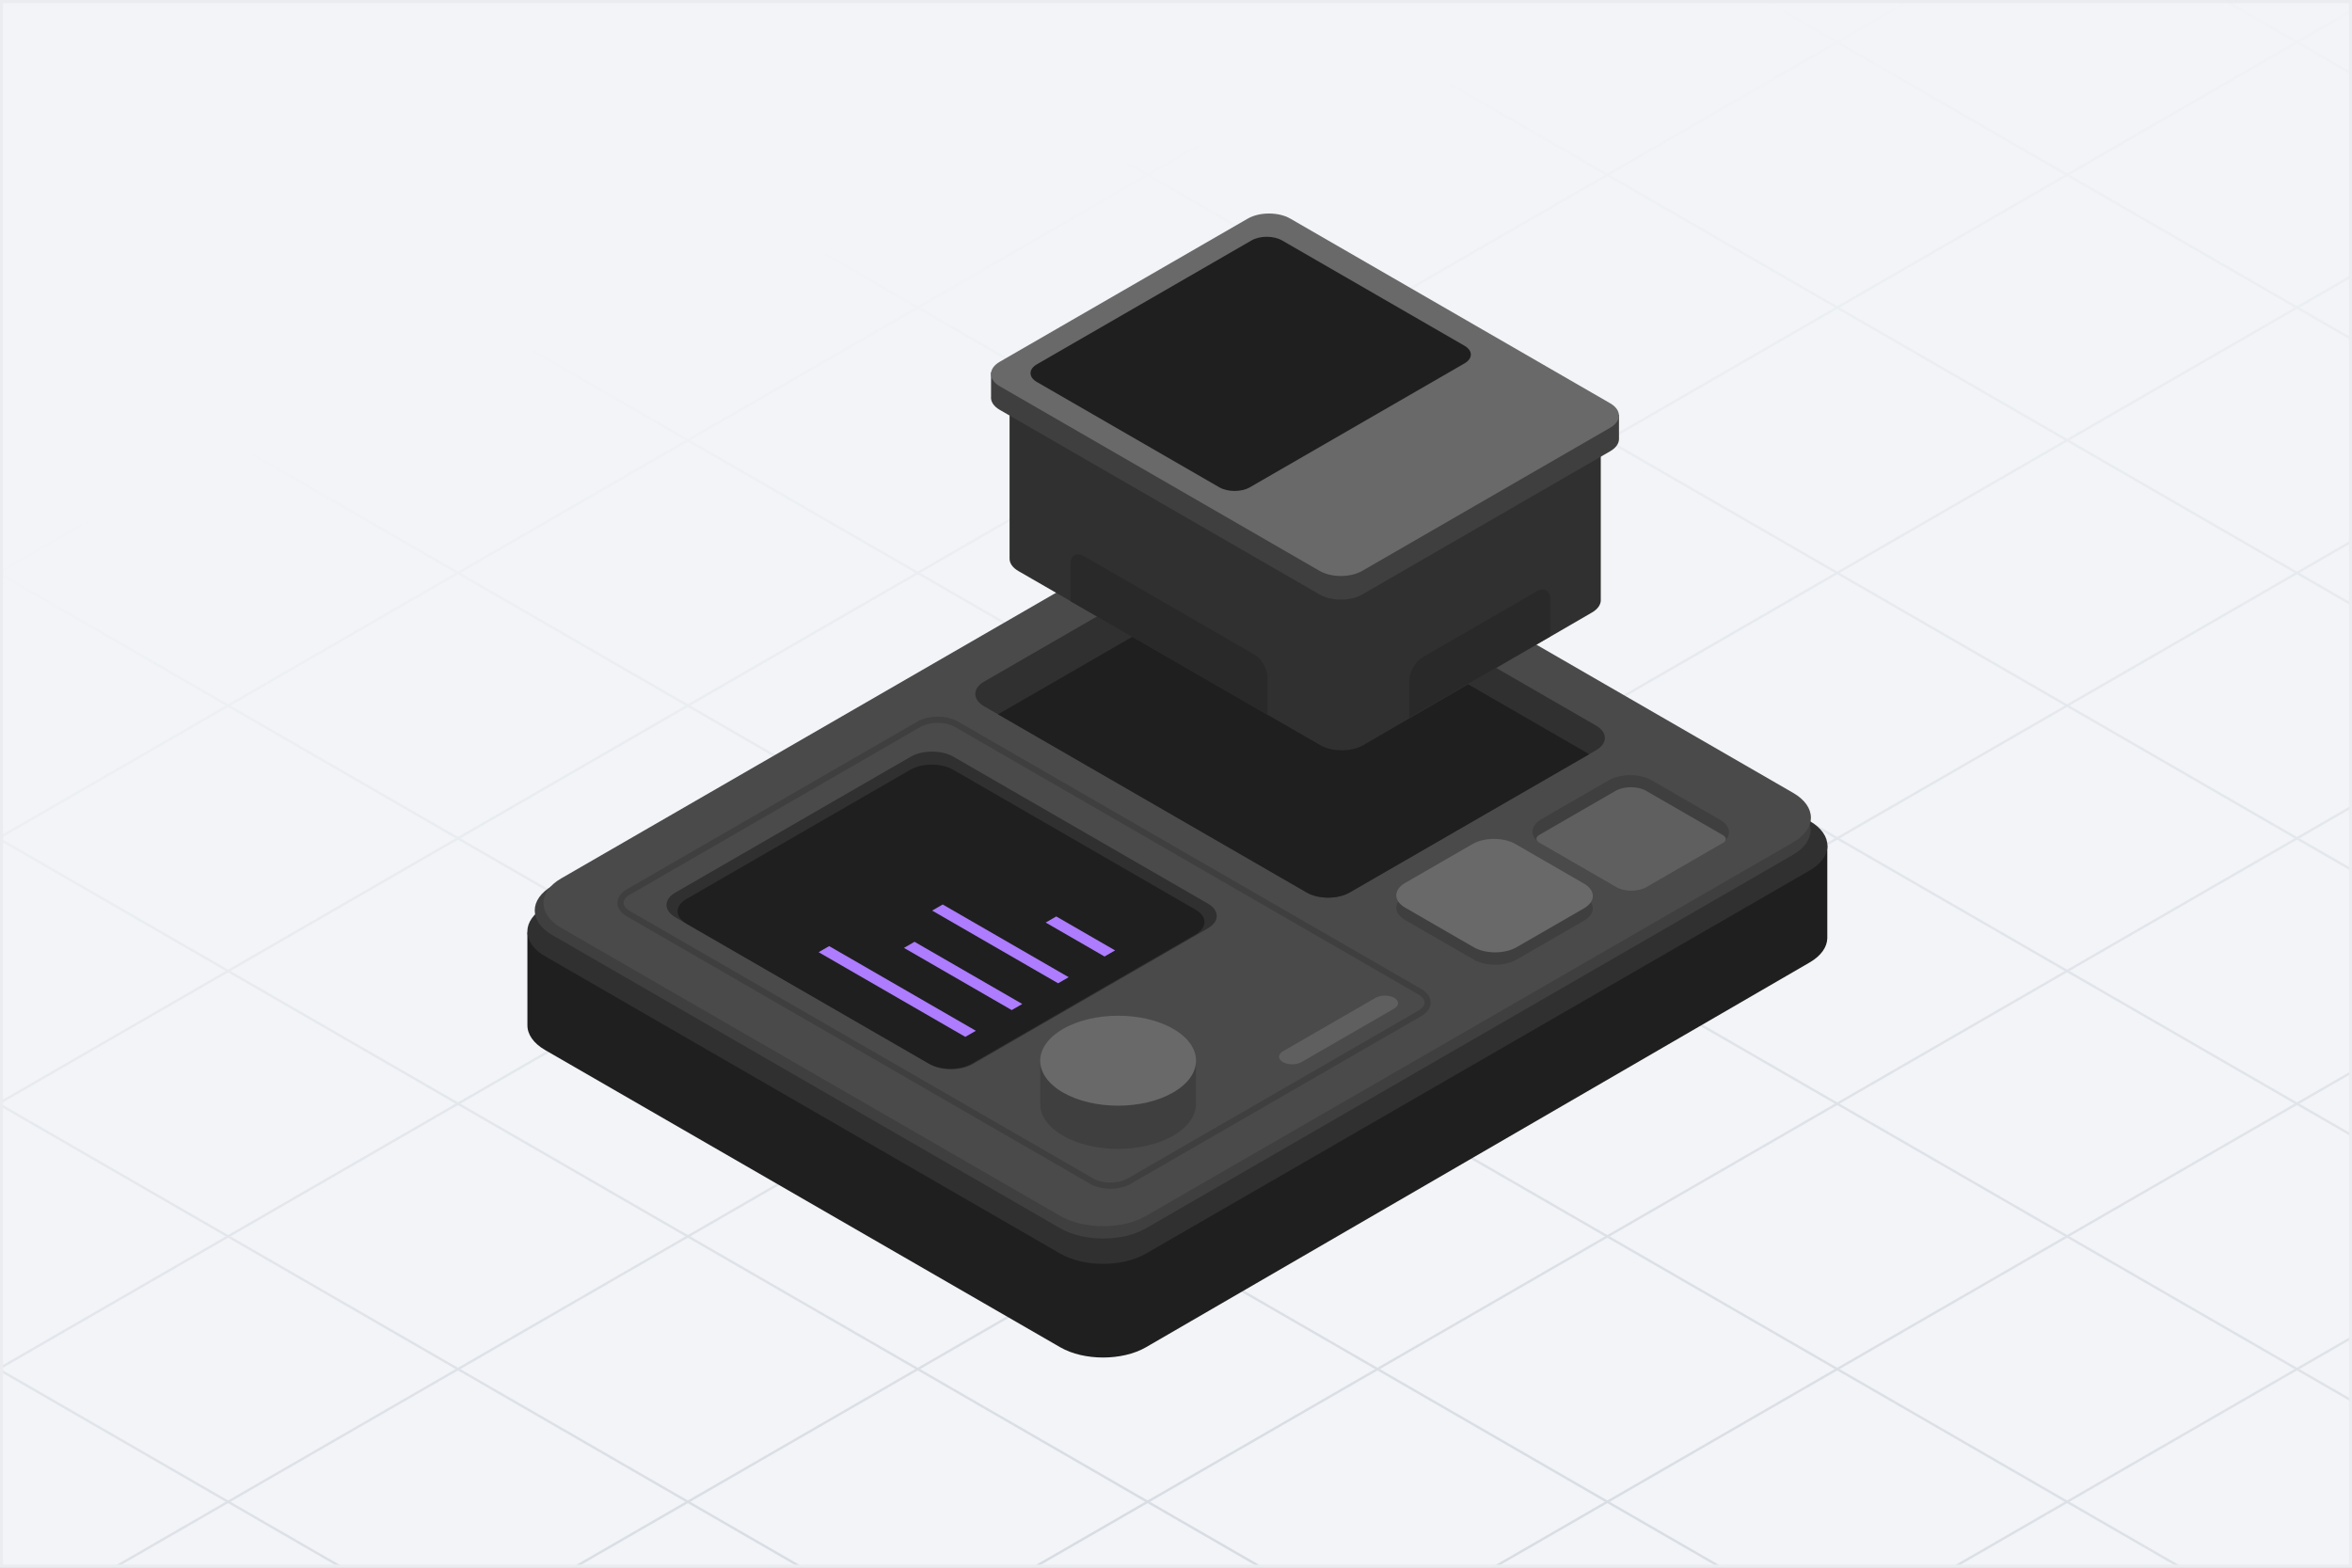<svg width="768" height="512" viewBox="0 0 768 512" fill="none" xmlns="http://www.w3.org/2000/svg">
<rect x="0" y="0" width="768" height="512" fill="#808080" stroke="none"/>
<g clip-path="url(#clip0_5640_11473)">
<path d="M0 0H768V512H0V0Z" fill="#F2F4F7"/>
<mask id="mask0_5640_11473" style="mask-type:alpha" maskUnits="userSpaceOnUse" x="-339" y="-312" width="2252" height="1300">
<rect width="1300" height="1300" transform="matrix(0.866 0.5 0.866 -0.5 -338.938 338)" fill="url(#paint0_radial_5640_11473)"/>
</mask>
<g mask="url(#mask0_5640_11473)">
<g clip-path="url(#clip1_5640_11473)">
<g clip-path="url(#clip2_5640_11473)">
<line y1="-0.451" x2="1300" y2="-0.451" transform="matrix(0.866 -0.5 -0.866 -0.5 -450.938 273.337)" stroke="#D0D5DD" stroke-width="0.903"/>
<line y1="-0.451" x2="1300" y2="-0.451" transform="matrix(0.866 -0.5 -0.866 -0.5 -375.877 316.674)" stroke="#D0D5DD" stroke-width="0.903"/>
<line y1="-0.451" x2="1300" y2="-0.451" transform="matrix(0.866 -0.5 -0.866 -0.5 -300.815 360.01)" stroke="#D0D5DD" stroke-width="0.903"/>
<line y1="-0.451" x2="1300" y2="-0.451" transform="matrix(0.866 -0.5 -0.866 -0.5 -225.754 403.347)" stroke="#D0D5DD" stroke-width="0.903"/>
<line y1="-0.451" x2="1300" y2="-0.451" transform="matrix(0.866 -0.5 -0.866 -0.5 -150.692 446.684)" stroke="#D0D5DD" stroke-width="0.903"/>
<line y1="-0.451" x2="1300" y2="-0.451" transform="matrix(0.866 -0.5 -0.866 -0.5 -75.631 490.021)" stroke="#D0D5DD" stroke-width="0.903"/>
<line y1="-0.451" x2="1300" y2="-0.451" transform="matrix(0.866 -0.5 -0.866 -0.5 -0.569 533.358)" stroke="#D0D5DD" stroke-width="0.903"/>
<line y1="-0.451" x2="1300" y2="-0.451" transform="matrix(0.866 -0.5 -0.866 -0.5 74.493 576.695)" stroke="#D0D5DD" stroke-width="0.903"/>
<line y1="-0.451" x2="1300" y2="-0.451" transform="matrix(0.866 -0.5 -0.866 -0.5 149.554 620.031)" stroke="#D0D5DD" stroke-width="0.903"/>
<line y1="-0.451" x2="1300" y2="-0.451" transform="matrix(0.866 -0.5 -0.866 -0.5 224.616 663.368)" stroke="#D0D5DD" stroke-width="0.903"/>
<line y1="-0.451" x2="1300" y2="-0.451" transform="matrix(0.866 -0.5 -0.866 -0.5 299.677 706.705)" stroke="#D0D5DD" stroke-width="0.903"/>
<line y1="-0.451" x2="1300" y2="-0.451" transform="matrix(0.866 -0.5 -0.866 -0.5 374.739 750.042)" stroke="#D0D5DD" stroke-width="0.903"/>
<line y1="-0.451" x2="1300" y2="-0.451" transform="matrix(0.866 -0.5 -0.866 -0.5 449.8 793.379)" stroke="#D0D5DD" stroke-width="0.903"/>
<line y1="-0.451" x2="1300" y2="-0.451" transform="matrix(0.866 -0.5 -0.866 -0.5 524.862 836.715)" stroke="#D0D5DD" stroke-width="0.903"/>
<line y1="-0.451" x2="1300" y2="-0.451" transform="matrix(0.866 -0.5 -0.866 -0.5 599.923 880.052)" stroke="#D0D5DD" stroke-width="0.903"/>
<line y1="-0.451" x2="1300" y2="-0.451" transform="matrix(0.866 -0.5 -0.866 -0.5 674.985 923.389)" stroke="#D0D5DD" stroke-width="0.903"/>
<line y1="-0.451" x2="1300" y2="-0.451" transform="matrix(0.866 -0.5 -0.866 -0.5 750.047 966.726)" stroke="#D0D5DD" stroke-width="0.903"/>
</g>
<g clip-path="url(#clip3_5640_11473)">
<line y1="-0.451" x2="1733" y2="-0.451" transform="matrix(0.866 0.5 0.866 -0.5 -450.938 186.663)" stroke="#D0D5DD" stroke-width="0.903"/>
<line y1="-0.451" x2="1733" y2="-0.451" transform="matrix(0.866 0.5 0.866 -0.5 -375.877 143.326)" stroke="#D0D5DD" stroke-width="0.903"/>
<line y1="-0.451" x2="1733" y2="-0.451" transform="matrix(0.866 0.5 0.866 -0.5 -300.815 99.99)" stroke="#D0D5DD" stroke-width="0.903"/>
<line y1="-0.451" x2="1733" y2="-0.451" transform="matrix(0.866 0.5 0.866 -0.5 -225.754 56.653)" stroke="#D0D5DD" stroke-width="0.903"/>
<line y1="-0.451" x2="1733" y2="-0.451" transform="matrix(0.866 0.5 0.866 -0.5 -150.692 13.316)" stroke="#D0D5DD" stroke-width="0.903"/>
<line y1="-0.451" x2="1733" y2="-0.451" transform="matrix(0.866 0.5 0.866 -0.5 -75.631 -30.021)" stroke="#D0D5DD" stroke-width="0.903"/>
<line y1="-0.451" x2="1733" y2="-0.451" transform="matrix(0.866 0.5 0.866 -0.5 -0.569 -73.358)" stroke="#D0D5DD" stroke-width="0.903"/>
<line y1="-0.451" x2="1733" y2="-0.451" transform="matrix(0.866 0.5 0.866 -0.5 74.493 -116.695)" stroke="#D0D5DD" stroke-width="0.903"/>
<line y1="-0.451" x2="1733" y2="-0.451" transform="matrix(0.866 0.5 0.866 -0.5 149.554 -160.031)" stroke="#D0D5DD" stroke-width="0.903"/>
<line y1="-0.451" x2="1733" y2="-0.451" transform="matrix(0.866 0.5 0.866 -0.5 224.616 -203.368)" stroke="#D0D5DD" stroke-width="0.903"/>
<line y1="-0.451" x2="1733" y2="-0.451" transform="matrix(0.866 0.5 0.866 -0.5 299.677 -246.705)" stroke="#D0D5DD" stroke-width="0.903"/>
<line y1="-0.451" x2="1733" y2="-0.451" transform="matrix(0.866 0.5 0.866 -0.5 374.739 -290.042)" stroke="#D0D5DD" stroke-width="0.903"/>
<line y1="-0.451" x2="1733" y2="-0.451" transform="matrix(0.866 0.5 0.866 -0.5 449.8 -333.379)" stroke="#D0D5DD" stroke-width="0.903"/>
<line y1="-0.451" x2="1733" y2="-0.451" transform="matrix(0.866 0.5 0.866 -0.5 524.862 -376.715)" stroke="#D0D5DD" stroke-width="0.903"/>
</g>
</g>
</g>
<path d="M346.207 440.016L178.009 342.947C174.109 340.694 172.178 337.736 172.216 334.784L172.207 304.5L596.67 276.16V306.444C596.597 309.31 594.667 312.164 590.877 314.352L374.182 440.016C366.457 444.476 353.933 444.476 346.207 440.016Z" fill="#1F1F1F"/>
<path d="M422.7 171.019L590.92 268.141C598.645 272.601 598.645 279.832 590.92 284.292L374.182 409.426C366.457 413.886 353.932 413.886 346.207 409.426L177.987 312.304C170.262 307.844 170.262 300.613 177.987 296.152L394.725 171.019C402.45 166.559 414.975 166.559 422.7 171.019Z" fill="#303030"/>
<path d="M419.607 167.32L585.418 263.052C593.143 267.512 593.143 274.743 585.418 279.203L374.19 401.156C366.465 405.616 353.94 405.616 346.215 401.156L180.403 305.425C172.678 300.965 172.678 293.733 180.403 289.273L391.632 167.32C399.357 162.86 411.882 162.86 419.607 167.32Z" fill="#3F3F3F"/>
<path d="M422.561 164.865L585.525 258.953C593.25 263.413 593.25 270.644 585.525 275.104L374.19 397.119C366.465 401.579 353.94 401.579 346.215 397.119L183.251 303.031C175.525 298.571 175.525 291.34 183.251 286.88L394.586 164.865C402.311 160.405 414.836 160.405 422.561 164.865Z" fill="#4A4A4A"/>
<path d="M415.81 176.146L521.145 236.961C525.007 239.191 525.007 242.807 521.145 245.037L440.681 291.492C436.819 293.722 430.556 293.722 426.694 291.492L321.359 230.677C317.496 228.447 317.496 224.831 321.359 222.601L401.822 176.146C405.685 173.916 411.947 173.916 415.81 176.146Z" fill="#303030"/>
<path d="M518.931 246.314L418.124 188.114C414.263 185.884 408 185.884 404.137 188.114L325.887 233.292L426.692 291.492C430.555 293.722 436.818 293.722 440.68 291.492L518.931 246.314Z" fill="#1F1F1F"/>
<path d="M539.305 254.835L561.691 267.76C565.554 269.99 565.554 273.606 561.691 275.836L539.682 288.543C535.819 290.773 529.557 290.773 525.694 288.543L503.308 275.618C499.445 273.388 499.445 269.772 503.308 267.542L525.317 254.835C529.18 252.605 535.442 252.605 539.305 254.835Z" fill="#3F3F3F"/>
<path d="M562.623 275.299C563.828 274.602 563.828 273.473 562.623 272.777L537.525 258.287C534.769 256.696 530.298 256.696 527.542 258.287L502.6 272.687C501.395 273.384 501.395 274.513 502.6 275.209L527.698 289.699C530.454 291.29 534.924 291.29 537.68 289.699L562.623 275.299Z" fill="#5F5F5F"/>
<path d="M455.25 329.395C456.93 328.426 456.93 326.853 455.25 325.884C453.57 324.913 450.847 324.913 449.166 325.884L418.902 343.357C417.221 344.327 417.221 345.9 418.902 346.87C420.581 347.839 423.305 347.839 424.985 346.87L455.25 329.395Z" fill="#5F5F5F"/>
<path d="M494.828 279.692L517.214 292.617C521.077 294.847 521.077 298.463 517.214 300.693L495.205 313.4C491.342 315.63 485.08 315.63 481.217 313.4L458.831 300.475C454.968 298.245 454.968 294.629 458.831 292.399L480.84 279.692C484.703 277.462 490.965 277.462 494.828 279.692Z" fill="#3F3F3F"/>
<path d="M494.828 275.654L517.214 288.579C521.077 290.809 521.077 294.425 517.214 296.655L495.205 309.362C491.342 311.592 485.08 311.592 481.217 309.362L458.831 296.437C454.968 294.207 454.968 290.592 458.831 288.361L480.84 275.654C484.703 273.424 490.965 273.424 494.828 275.654Z" fill="#696969"/>
<path d="M205.152 298.397L356.469 385.76C359.849 387.711 365.328 387.711 368.708 385.76L463.623 330.961C467.003 329.009 467.003 325.846 463.623 323.894L312.306 236.531C308.927 234.58 303.447 234.58 300.067 236.531L205.152 291.331C201.772 293.282 201.772 296.446 205.152 298.397Z" stroke="#3F3F3F" stroke-width="2.019"/>
<path d="M311.345 247.15L394.41 295.108C398.273 297.338 398.273 300.953 394.41 303.183L317.584 347.539C313.721 349.769 307.459 349.769 303.596 347.539L220.531 299.581C216.668 297.351 216.668 293.736 220.531 291.505L297.357 247.15C301.22 244.92 307.482 244.92 311.345 247.15Z" fill="#303030"/>
<path d="M311.241 251.395L390.399 297.097C394.262 299.327 394.262 302.943 390.399 305.173L317.3 347.377C313.437 349.607 307.175 349.607 303.312 347.377L224.154 301.675C220.292 299.445 220.292 295.829 224.154 293.599L297.254 251.395C301.116 249.165 307.379 249.165 311.241 251.395Z" fill="#1F1F1F"/>
<path d="M270.752 308.993L267.302 310.984L315.2 338.636L318.649 336.645L270.752 308.993Z" fill="#AD7CFF"/>
<path d="M298.624 307.587L295.175 309.578L330.354 329.887L333.803 327.896L298.624 307.587Z" fill="#AD7CFF"/>
<path d="M307.825 295.402L304.375 297.393L345.508 321.139L348.957 319.148L307.825 295.402Z" fill="#AD7CFF"/>
<path d="M344.9 299.307L341.45 301.298L360.664 312.39L364.113 310.399L344.9 299.307Z" fill="#AD7CFF"/>
<path d="M383.072 370.916C373.148 376.646 357.028 376.662 347.104 370.932C342.286 368.151 339.815 364.527 339.681 360.878V347.089H390.522V350.299V360.878C390.369 364.521 387.882 368.138 383.072 370.916Z" fill="#3F3F3F"/>
<path d="M347.163 336.028C357.087 330.298 373.177 330.298 383.101 336.028C393.025 341.758 393.025 351.047 383.101 356.777L383.042 356.811C373.118 362.541 357.028 362.541 347.104 356.811C337.18 351.081 337.18 341.792 347.104 336.062L347.163 336.028Z" fill="#696969"/>
<path d="M431.127 243.376L332.55 186.506C330.617 185.39 329.651 183.927 329.653 182.464V134.173L522.704 148.106V196.148C522.646 197.563 521.682 198.969 519.811 200.049L445.115 243.376C441.252 245.606 434.99 245.606 431.127 243.376Z" fill="#303030"/>
<path d="M349.568 184.159C349.568 181.373 351.524 180.243 353.937 181.637L409.515 213.727C411.928 215.12 413.884 218.508 413.884 221.295L413.885 233.499L349.568 196.363L349.568 184.159Z" fill="#292929"/>
<path d="M506.189 195.639C506.189 192.852 504.233 191.723 501.819 193.116L464.566 214.626C462.153 216.019 460.197 219.407 460.197 222.194L460.197 234.398L506.188 207.843L506.189 195.639Z" fill="#292929"/>
<path d="M430.911 194.17L326.46 133.865C324.389 132.669 323.437 131.072 323.606 129.507V121.608L528.651 135.472V143.371C528.649 144.82 527.693 146.269 525.778 147.374L444.781 194.17C440.951 196.381 434.741 196.381 430.911 194.17Z" fill="#3F3F3F"/>
<path d="M421.309 71.392L525.76 131.697C529.591 133.908 529.591 137.494 525.76 139.705L444.782 186.458C440.951 188.669 434.742 188.669 430.911 186.458L326.46 126.153C322.63 123.942 322.63 120.357 326.46 118.145L407.439 71.392C411.269 69.181 417.479 69.181 421.309 71.392Z" fill="#696969"/>
<path d="M418.636 78.526L478.208 112.92C480.965 114.512 480.965 117.092 478.208 118.684L408.121 159.149C405.364 160.74 400.894 160.74 398.138 159.149L338.565 124.755C335.808 123.163 335.808 120.582 338.565 118.991L408.653 78.526C411.409 76.934 415.879 76.934 418.636 78.526Z" fill="#1F1F1F"/>
</g>
<path d="M0.5 0.5H767.5V511.5H0.5V0.5Z" stroke="#EAECF0"/>
<defs>
<radialGradient id="paint0_radial_5640_11473" cx="0" cy="0" r="1" gradientUnits="userSpaceOnUse" gradientTransform="translate(650 -0) rotate(90) scale(1300 678.517)">
<stop/>
<stop offset="0.953" stop-opacity="0"/>
</radialGradient>
<clipPath id="clip0_5640_11473">
<path d="M0 0H768V512H0V0Z" fill="white"/>
</clipPath>
<clipPath id="clip1_5640_11473">
<rect width="1733" height="1300" fill="white" transform="matrix(0.866 0.5 0.866 -0.5 -526 230)"/>
</clipPath>
<clipPath id="clip2_5640_11473">
<rect width="1733" height="1300" fill="white" transform="matrix(0.866 0.5 0.866 -0.5 -526 230)"/>
</clipPath>
<clipPath id="clip3_5640_11473">
<rect width="1733" height="1300" fill="white" transform="matrix(0.866 0.5 0.866 -0.5 -526 230)"/>
</clipPath>
</defs>
</svg>
